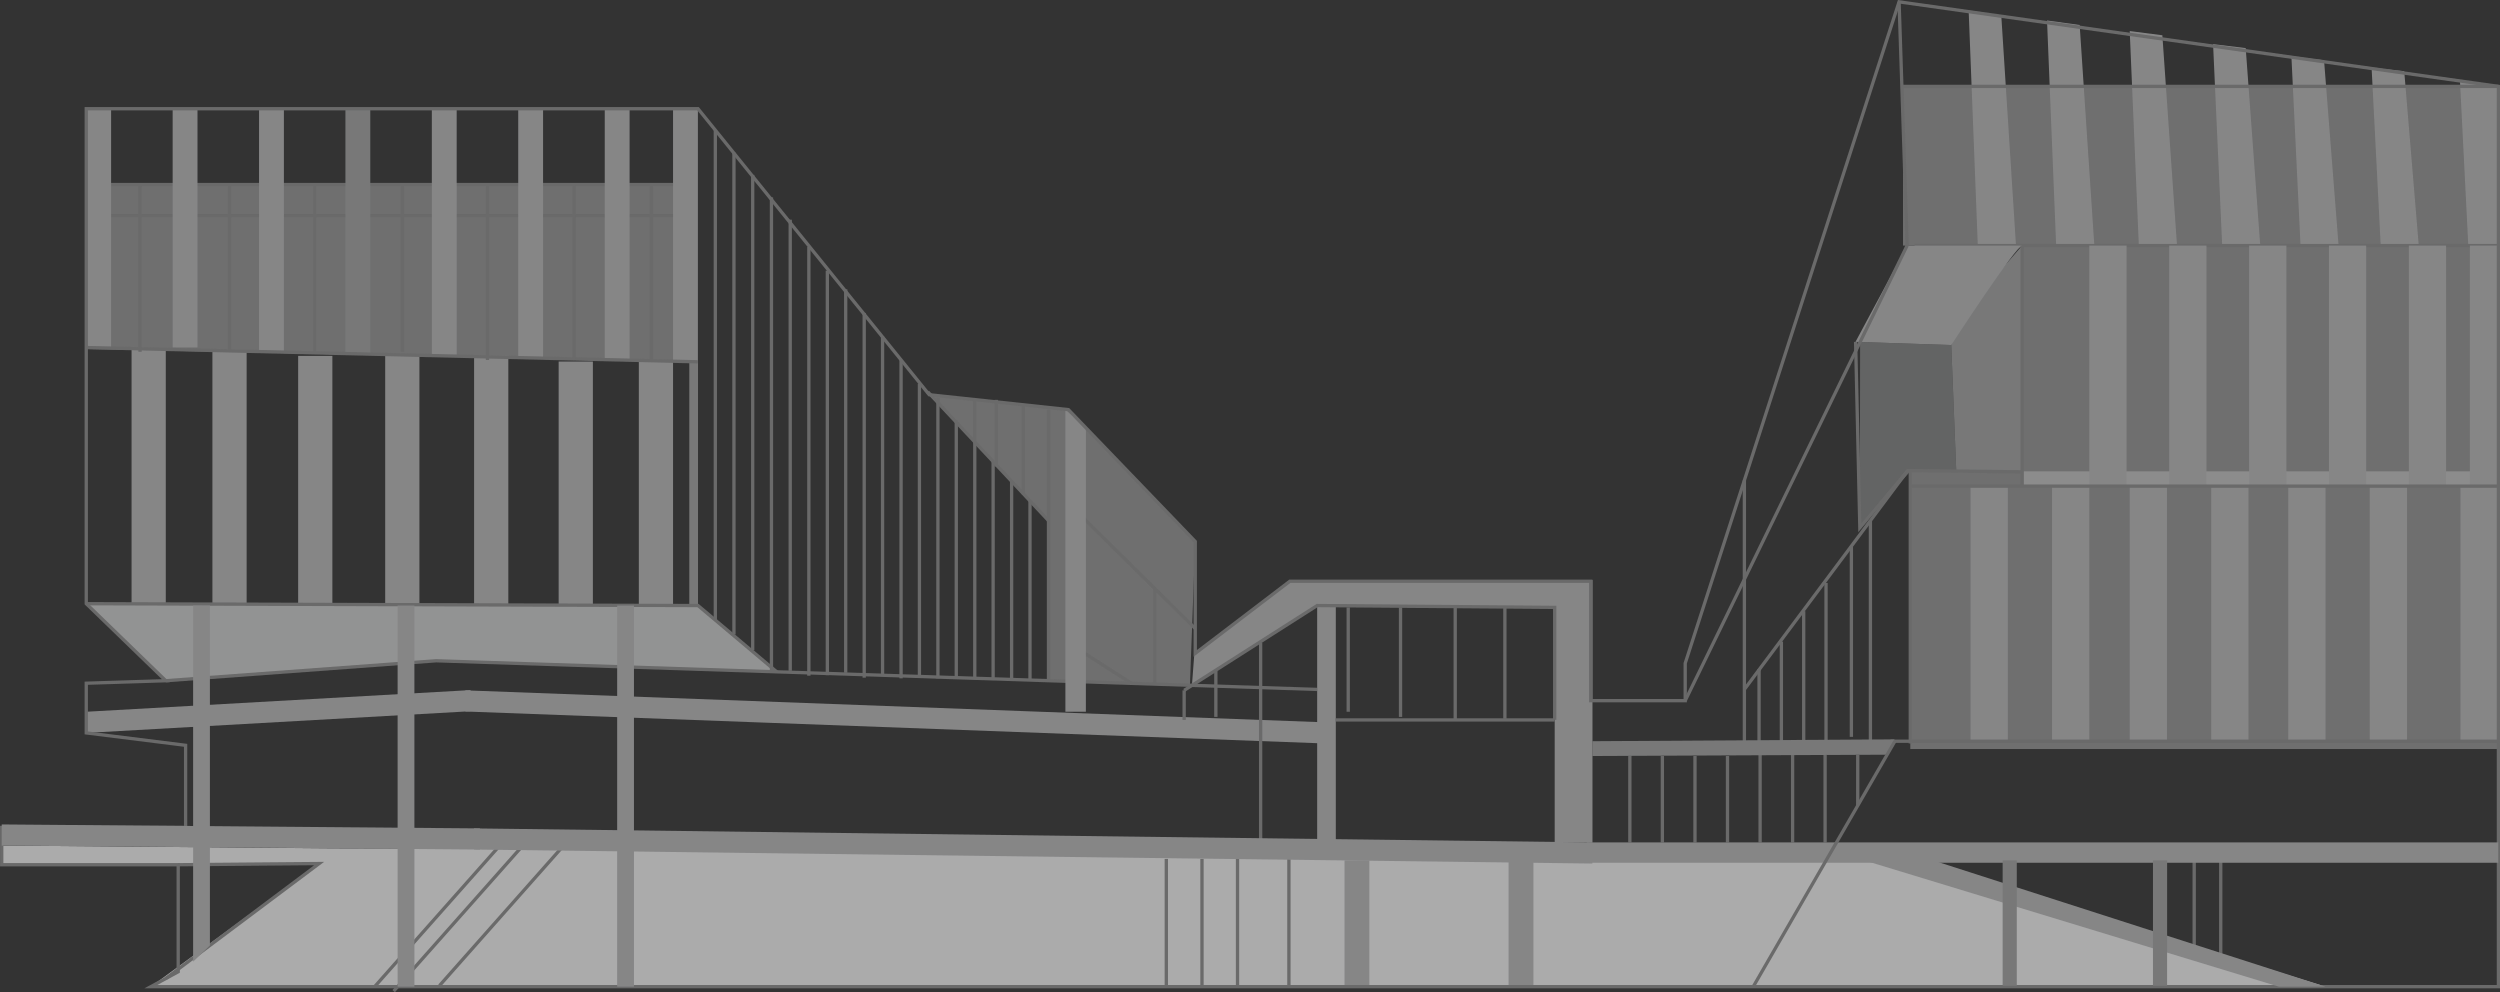 <svg xmlns="http://www.w3.org/2000/svg" viewBox="0 0 189.25 75.11"><rect x="0" y="0" width="189.25" height="75.11" fill="#333333" stroke="none"/><defs><style>.cls-1{opacity:0.64;}.cls-2{fill:#b5b5b6;}.cls-3,.cls-7{fill:#c9caca;}.cls-4{fill:#9fa0a0;}.cls-5,.cls-6{fill:#efefef;}.cls-6,.cls-7{opacity:0.5;}.cls-8{fill:none;stroke:#898989;stroke-miterlimit:10;stroke-width:0.25px;}</style></defs><title>资源 2</title><g id="图层_2" data-name="图层 2"><g id="图层_1-2" data-name="图层 1"><g class="cls-1"><polygon class="cls-2" points="118 45.98 99.71 45.84 90.23 51.88 90.41 49.51 97.74 44 118 43.91 118 45.98"/><polygon class="cls-3" points="6.53 45.7 12.55 51.53 33.63 50.02 58.78 50.92 52.84 45.84 6.53 45.7"/><polygon class="cls-4" points="153.08 18.59 147.66 24.84 148.09 35.66 153.08 35.72 153.08 18.59"/><polygon class="cls-5" points="24.16 65.37 11.42 74.69 176.04 74.69 143.11 64.54 25.16 64.22 0.13 64.01 0.13 65.46 24.16 65.37"/><rect class="cls-6" x="144.06" y="6.54" width="45.06" height="12.05"/><rect class="cls-6" x="153.08" y="18.54" width="35.07" height="18.26"/><polygon class="cls-7" points="147.71 26.12 140.81 25.89 140.79 39.95 144.61 35.68 148.09 35.66 147.71 26.12"/><rect class="cls-6" x="144.61" y="35.68" width="44.55" height="21.02"/><polyline class="cls-6" points="90.08 51.81 90.48 40.99 80.88 31.01 70.34 29.88 79.37 39.41 79.37 51.53 88.65 51.81"/><polygon class="cls-6" points="52.18 27.37 6.53 26.42 6.53 13.97 51.89 13.97 52.18 27.37"/><line class="cls-8" x1="6.53" y1="13.97" x2="51.99" y2="13.97"/><line class="cls-8" x1="6.53" y1="16.33" x2="51.99" y2="16.33"/><rect class="cls-2" x="117.69" y="43.91" width="2.86" height="19.86"/><rect class="cls-2" x="6.53" y="8.23" width="1.88" height="18.07"/><rect class="cls-2" x="13.07" y="8.23" width="1.88" height="18.07"/><rect class="cls-2" x="19.61" y="8.23" width="1.88" height="18.4"/><rect class="cls-2" x="9.96" y="26.49" width="2.59" height="19.27"/><rect class="cls-2" x="16.08" y="26.49" width="2.59" height="19.27"/><rect class="cls-2" x="22.57" y="26.94" width="2.59" height="18.9"/><rect class="cls-2" x="29.16" y="26.94" width="2.59" height="18.9"/><rect class="cls-2" x="35.89" y="26.94" width="2.59" height="18.9"/><rect class="cls-2" x="42.29" y="27.37" width="2.59" height="18.47"/><rect class="cls-2" x="48.36" y="27.37" width="2.59" height="18.47"/><rect class="cls-4" x="52.18" y="27.37" width="0.66" height="18.47"/><rect class="cls-4" x="26.15" y="8.23" width="1.88" height="18.55"/><rect class="cls-2" x="32.69" y="8.23" width="1.88" height="18.71"/><rect class="cls-2" x="39.23" y="8.23" width="1.88" height="18.86"/><rect class="cls-2" x="45.78" y="8.23" width="1.88" height="19.02"/><rect class="cls-2" x="50.95" y="8.23" width="1.88" height="19.14"/><line class="cls-8" x1="6.53" y1="26.31" x2="52.83" y2="27.39"/><polyline class="cls-8" points="12.55 51.53 33.02 50.02 99.71 52.19"/><polygon class="cls-2" points="35.62 53.84 6.53 55.48 6.53 53.88 35.62 52.24 35.62 53.84"/><polygon class="cls-2" points="100.27 56.28 35.23 53.86 35.23 52.26 100.27 54.68 100.27 56.28"/><rect class="cls-2" x="99.71" y="45.84" width="1.41" height="17.93"/><line class="cls-8" x1="102.06" y1="45.98" x2="102.06" y2="53.88"/><line class="cls-8" x1="106.02" y1="45.98" x2="106.02" y2="54.27"/><line class="cls-8" x1="110.16" y1="45.98" x2="110.16" y2="54.5"/><line class="cls-8" x1="113.92" y1="45.98" x2="113.92" y2="54.42"/><line class="cls-8" x1="101.12" y1="54.5" x2="117.69" y2="54.5"/><line class="cls-8" x1="95.43" y1="48.66" x2="95.43" y2="63.53"/><line class="cls-8" x1="92.04" y1="50.73" x2="92.04" y2="54.27"/><line class="cls-8" x1="89.64" y1="52.26" x2="89.64" y2="54.5"/><polyline class="cls-8" points="89.64 52.26 99.71 45.84 117.69 45.98 117.69 54.49"/><line class="cls-8" x1="54.15" y1="9.86" x2="54.15" y2="46.93"/><line class="cls-8" x1="55.56" y1="11.55" x2="55.56" y2="48.03"/><line class="cls-8" x1="56.98" y1="13.24" x2="56.98" y2="49.22"/><line class="cls-8" x1="58.4" y1="50.92" x2="58.4" y2="14.94"/><line class="cls-8" x1="59.82" y1="16.63" x2="59.82" y2="50.78"/><line class="cls-8" x1="61.23" y1="18.7" x2="61.23" y2="51.15"/><line class="cls-8" x1="62.63" y1="20.49" x2="62.63" y2="51.11"/><line class="cls-8" x1="64.02" y1="21.9" x2="64.02" y2="50.93"/><line class="cls-8" x1="65.42" y1="23.69" x2="65.42" y2="51.3"/><line class="cls-8" x1="66.81" y1="25.48" x2="66.81" y2="51.15"/><line class="cls-8" x1="68.21" y1="27.27" x2="68.21" y2="51.35"/><line class="cls-8" x1="69.6" y1="29.06" x2="69.6" y2="51.11"/><line class="cls-8" x1="71" y1="30.09" x2="71" y2="51.35"/><line class="cls-8" x1="72.39" y1="31.83" x2="72.39" y2="51.3"/><line class="cls-8" x1="73.79" y1="33.46" x2="73.79" y2="51.35"/><line class="cls-8" x1="75.18" y1="34.93" x2="75.18" y2="51.39"/><line class="cls-8" x1="76.58" y1="36.41" x2="76.58" y2="51.53"/><line class="cls-8" x1="77.97" y1="37.91" x2="77.97" y2="51.53"/><polyline class="cls-8" points="13.49 65.46 24.16 65.37 12.55 74.07"/><line class="cls-8" x1="97.57" y1="65.02" x2="97.57" y2="74.69"/><line class="cls-8" x1="93.68" y1="65.02" x2="93.68" y2="74.69"/><line class="cls-8" x1="90.99" y1="65.02" x2="90.99" y2="74.69"/><line class="cls-8" x1="88.29" y1="65.02" x2="88.29" y2="74.69"/><polygon class="cls-2" points="149.03 0.88 149.72 18.59 152.61 18.59 151.5 1.23 149.03 0.88"/><polygon class="cls-2" points="154.96 1.55 155.65 18.59 158.54 18.59 157.43 1.89 154.96 1.55"/><polygon class="cls-2" points="161.22 2.35 161.91 18.59 164.8 18.59 163.69 2.67 161.22 2.35"/><polygon class="cls-2" points="167.53 3.34 168.22 18.59 171.1 18.59 170 3.64 167.53 3.34"/><polygon class="cls-2" points="173.46 4.28 174.15 18.59 177.03 18.59 175.93 4.56 173.46 4.28"/><polygon class="cls-2" points="179.53 5.13 180.22 18.59 183.1 18.59 182 5.39 179.53 5.13"/><polygon class="cls-2" points="186.22 6.13 186.85 18.59 189.13 18.59 189.13 6.54 186.22 6.13"/><line class="cls-8" x1="189.13" y1="18.59" x2="144.94" y2="18.59"/><rect class="cls-2" x="158.16" y="18.59" width="2.82" height="18.21"/><rect class="cls-2" x="149.17" y="36.8" width="2.82" height="19.31"/><rect class="cls-2" x="155.34" y="36.8" width="2.82" height="19.31"/><rect class="cls-2" x="161.22" y="36.8" width="2.82" height="19.31"/><rect class="cls-2" x="167.39" y="36.8" width="2.82" height="19.31"/><rect class="cls-2" x="173.22" y="36.8" width="2.82" height="19.31"/><rect class="cls-2" x="179.39" y="36.8" width="2.82" height="19.31"/><rect class="cls-2" x="186.26" y="36.8" width="2.82" height="19.31"/><rect class="cls-2" x="164.21" y="18.59" width="2.82" height="18.21"/><rect class="cls-2" x="170.26" y="18.59" width="2.82" height="18.21"/><rect class="cls-2" x="176.3" y="18.59" width="2.82" height="18.21"/><rect class="cls-2" x="182.35" y="18.59" width="2.82" height="18.21"/><rect class="cls-2" x="186.96" y="18.59" width="2.16" height="18.21" transform="translate(376.09 55.39) rotate(180)"/><path class="cls-2" d="M144.37,18.59c.28,0,9.18,0,8.71,0s-5.37,7.53-5.37,7.53l-7.25-.24Z"/><line class="cls-8" x1="153.08" y1="36.8" x2="153.08" y2="18.59"/><polyline class="cls-8" points="153.08 35.72 144.42 35.62 140.79 39.95 140.47 25.88"/><line class="cls-8" x1="132.05" y1="36.36" x2="132.05" y2="56.24"/><line class="cls-8" x1="144.42" y1="35.62" x2="132.05" y2="52.19"/><line class="cls-8" x1="144.61" y1="56.28" x2="144.61" y2="35.68"/><line class="cls-8" x1="189.13" y1="36.8" x2="144.56" y2="36.8"/><line class="cls-8" x1="189.08" y1="56.11" x2="143.11" y2="56.11"/><line class="cls-8" x1="70.23" y1="29.66" x2="79.37" y2="39.41"/><line class="cls-8" x1="123.38" y1="57.23" x2="123.38" y2="63.77"/><line class="cls-8" x1="125.84" y1="57.23" x2="125.84" y2="63.77"/><line class="cls-8" x1="128.31" y1="57.23" x2="128.31" y2="63.77"/><line class="cls-8" x1="130.77" y1="57.23" x2="130.77" y2="63.77"/><line class="cls-8" x1="133.24" y1="57.15" x2="133.24" y2="63.77"/><line class="cls-8" x1="135.7" y1="57.15" x2="135.7" y2="63.77"/><line class="cls-8" x1="138.16" y1="57.15" x2="138.16" y2="63.77"/><line class="cls-8" x1="140.63" y1="57.15" x2="140.63" y2="60.98"/><rect class="cls-2" x="101.78" y="65.13" width="1.88" height="9.55"/><rect class="cls-2" x="114.2" y="65.13" width="1.88" height="9.55"/><polyline class="cls-8" points="6.53 45.7 52.84 45.84 58.8 50.86"/><line class="cls-8" x1="81.85" y1="39.05" x2="90.48" y2="47.58"/><line class="cls-8" x1="81.73" y1="49.22" x2="85.66" y2="51.73"/><polygon class="cls-2" points="82.2 53.88 80.65 53.88 80.65 31.01 82.2 32.33 82.2 53.88"/><polygon class="cls-8" points="143.76 0.14 127.57 50.21 127.57 53.04 120.42 53.04 120.42 44 97.64 44 90.48 49.46 90.48 40.99 80.88 31.01 70.34 29.88 52.84 8.23 6.53 8.23 6.53 45.7 12.55 51.53 6.53 51.72 6.53 55.48 14.05 56.42 14.05 62.64 0.13 62.64 0.13 65.46 13.49 65.46 13.49 73.56 11.42 74.69 189.13 74.69 189.13 6.54 143.76 0.14"/><line class="cls-8" x1="87.42" y1="44.55" x2="87.42" y2="51.81"/><line class="cls-8" x1="79.37" y1="51.53" x2="79.37" y2="31.01"/><line class="cls-8" x1="77.46" y1="30.64" x2="77.46" y2="37.41"/><line class="cls-8" x1="75.42" y1="30.27" x2="75.42" y2="35.31"/><line class="cls-8" x1="73.79" y1="30.25" x2="73.79" y2="33.46"/><line class="cls-8" x1="143.76" y1="0.14" x2="144.37" y2="18.59"/><line class="cls-8" x1="144.37" y1="18.59" x2="127.57" y2="53.04"/><line class="cls-8" x1="141.59" y1="39.41" x2="141.59" y2="56.11"/><line class="cls-8" x1="140.15" y1="41.37" x2="140.15" y2="55.78"/><line class="cls-8" x1="138.23" y1="44.13" x2="138.23" y2="56.11"/><line class="cls-8" x1="136.54" y1="46.27" x2="136.54" y2="56.11"/><line class="cls-8" x1="134.85" y1="48.57" x2="134.85" y2="56.11"/><line class="cls-8" x1="133.16" y1="50.65" x2="133.16" y2="56.11"/><line class="cls-8" x1="37.98" y1="63.84" x2="28.36" y2="74.69"/><line class="cls-8" x1="39.93" y1="63.61" x2="29.8" y2="75.03"/><line class="cls-8" x1="43.39" y1="63.19" x2="33.27" y2="74.61"/><rect class="cls-2" x="30.1" y="45.84" width="1.27" height="28.85"/><polygon class="cls-2" points="36.33 64.31 0.13 64.01 0.13 62.41 36.33 62.71 36.33 64.31"/><polygon class="cls-2" points="120.54 65.37 35.89 64.31 35.89 62.71 120.54 63.77 120.54 65.37"/><rect class="cls-2" x="46.72" y="45.84" width="1.27" height="28.85"/><polygon class="cls-2" points="15.89 71.57 14.62 72.8 14.62 45.84 15.89 45.84 15.89 71.57"/><line class="cls-8" x1="168.11" y1="65.13" x2="168.11" y2="72.76"/><line class="cls-8" x1="166.1" y1="65.13" x2="166.1" y2="71.85"/><rect class="cls-2" x="120.13" y="63.77" width="68.99" height="1.54"/><polygon class="cls-2" points="141.12 65.13 172.51 74.69 176.04 74.69 145.39 64.83 141.12 65.13"/><rect class="cls-4" x="151.6" y="65.13" width="1.07" height="9.49"/><rect class="cls-4" x="162.98" y="65.13" width="1.07" height="9.49"/><polygon class="cls-4" points="142.85 57.13 120.54 57.23 120.54 56.11 143.42 55.97 142.85 57.13"/><line class="cls-8" x1="10.6" y1="13.97" x2="10.6" y2="26.63"/><line class="cls-8" x1="17.37" y1="13.97" x2="17.37" y2="26.63"/><line class="cls-8" x1="23.82" y1="13.97" x2="23.82" y2="26.63"/><line class="cls-8" x1="30.46" y1="13.97" x2="30.46" y2="26.63"/><line class="cls-8" x1="36.9" y1="13.97" x2="36.9" y2="27.25"/><line class="cls-8" x1="43.45" y1="13.97" x2="43.45" y2="27.25"/><line class="cls-8" x1="49.31" y1="13.97" x2="49.31" y2="27.25"/><line class="cls-8" x1="189.13" y1="6.54" x2="144.06" y2="6.54"/><line class="cls-8" x1="143.45" y1="56.1" x2="132.72" y2="74.69"/><line class="cls-3" x1="97.64" y1="44" x2="90.48" y2="49.46"/></g></g></g></svg>